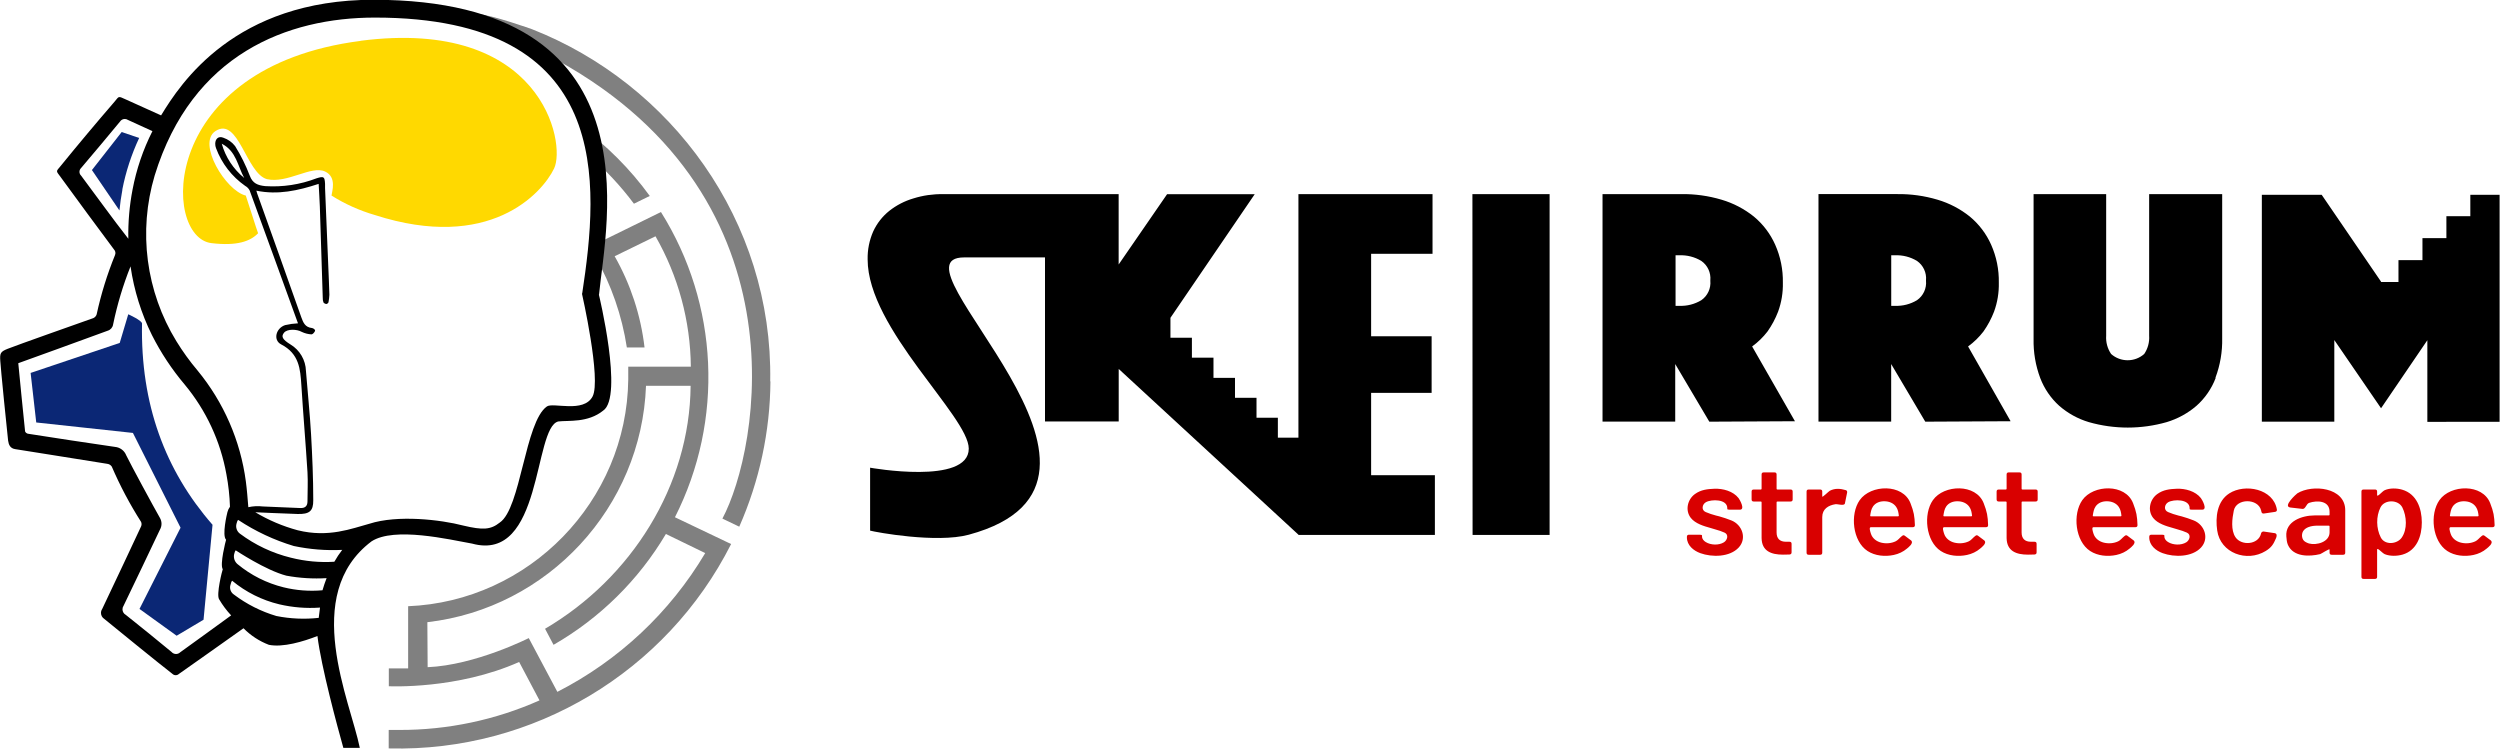 <?xml version="1.0" encoding="UTF-8" standalone="no"?><!DOCTYPE svg PUBLIC "-//W3C//DTD SVG 1.1//EN" "http://www.w3.org/Graphics/SVG/1.1/DTD/svg11.dtd"><svg width="100%" height="100%" viewBox="0 0 445 134" version="1.1" xmlns="http://www.w3.org/2000/svg" xmlns:xlink="http://www.w3.org/1999/xlink" xml:space="preserve" xmlns:serif="http://www.serif.com/" style="fill-rule:evenodd;clip-rule:evenodd;stroke-linejoin:round;stroke-miterlimit:2;"><path d="M76.07,110.75c21.489,-2.483 38.119,-20.463 38.92,-42.08l7.94,0c-0.14,17.77 -10.57,34.26 -25.91,43.25l1.51,2.86c8.254,-4.744 15.144,-11.541 20,-19.73l7,3.4c-6.265,10.552 -15.392,19.117 -26.32,24.7l-5.09,-9.57c0,0 -9.5,4.82 -18,5.18l-0.05,-8.01Zm-3.42,-2.86l-0,11.09l-3.44,-0l-0,3.17c0.13,-0 12.15,0.6 23.2,-4.32l3.62,6.84c-7.85,3.49 -16.349,5.282 -24.94,5.26l-1.9,0l-0,3.29l0.14,0c25.55,0.625 49.28,-13.571 60.81,-36.38l-10,-4.77c8.752,-17.272 7.805,-37.931 -2.49,-54.33l-10.04,4.93c-0.665,0.949 -1.209,1.977 -1.62,3.06c2.828,4.989 4.723,10.451 5.59,16.12l3.15,0c-0.667,-5.715 -2.476,-11.238 -5.32,-16.24l7.27,-3.55c4.049,7.07 6.215,15.063 6.29,23.21l-11.14,0l-0,2.28c-0.248,21.628 -17.628,39.504 -39.24,40.36m40.25,-71.65l2.82,-1.38c-3.479,-4.795 -7.69,-9.014 -12.48,-12.5c0.62,1.72 1.14,3.47 1.59,5.24c2.998,2.576 5.704,5.473 8.07,8.64m24.26,31.63c0.5,-28.64 -17.72,-53 -42.4,-62.69c-0,0 -7.06,-2.53 -9.78,-2.74c-2.72,-0.21 11.39,6.78 12.21,7.16c46.82,24.25 38,70.45 31.46,82.69l3,1.44c3.595,-8.151 5.483,-16.952 5.55,-25.86" style="fill:#808080;fill-rule:nonzero;"/><path d="M64.18,7.28c-36.08,4.64 -35.38,35 -26.52,36c4.53,0.54 6.91,-0.33 8.28,-1.76c-0.22,-0.52 -2,-6.23 -2.19,-6.71c-3.55,-0.83 -8.74,-9.34 -5.38,-11.49c4.08,-2.62 5.44,7.52 9.14,8.57c3.61,0.83 7.95,-2.51 10.35,-1.36c2.15,1 1.22,3.6 1.15,4.28c2.393,1.506 4.985,2.671 7.7,3.46c20.36,6.57 29.76,-3.79 31.92,-8.28c2.16,-4.49 -2.13,-26.9 -34.45,-22.73" style="fill:#ffd900;fill-rule:nonzero;"/><path d="M21.77,33.75c0.622,-3.174 1.629,-6.26 3,-9.19l-3.11,-1.06l-5.3,6.77l4.9,7.19c0.13,-1.23 0.29,-2.47 0.53,-3.71m16.04,59.66c-8.46,-9.69 -12.83,-21.51 -12.55,-35.82c0,-0.55 -2.45,-1.65 -2.45,-1.65l-1.52,5.1l-15.86,5.34l1,8.82l17.21,1.86l8.48,16.87l-7.31,14.46l6.61,4.77l4.79,-2.85l1.6,-16.9Z" style="fill:#0b2775;fill-rule:nonzero;"/><path d="M39.47,25.58c2.6,1.32 2.84,4 4,6.1c-1.929,-1.573 -3.326,-3.704 -4,-6.1m64.12,26.69c0,-0 3.48,15.35 1.88,18.32c-1.6,2.97 -7,1 -8.11,1.75c-3.92,2.71 -4.65,18.18 -8.41,20.68c-1.61,1.28 -3,1.36 -6.49,0.53c-4,-1.05 -11.69,-1.95 -16.72,-0.32c-3.13,0.84 -7.22,2.52 -12.74,1.16c-2.656,-0.717 -5.2,-1.797 -7.56,-3.21c0.15,0 5.18,0.25 7.54,0.31c2.08,0.05 2.8,-0.5 2.78,-2.45c0,-3.91 -0.17,-7.82 -0.39,-11.72c-0.22,-3.9 -0.62,-7.52 -0.91,-11.28c-0.051,-1.943 -1.094,-3.73 -2.76,-4.73c-1.44,-0.89 -1.7,-1.42 -1.13,-2.1c0.57,-0.68 2.24,-0.64 3.13,-0.14c0.548,0.264 1.143,0.417 1.75,0.45c0.2,0 0.52,-0.35 0.62,-0.6c0.1,-0.25 -0.33,-0.51 -0.54,-0.53c-1.25,-0.14 -1.56,-1 -1.9,-1.92c-2.6,-7.37 -5.24,-14.72 -7.87,-22.08c-0.051,-0.148 -0.095,-0.298 -0.13,-0.45c3.83,0.79 7.41,0 11.09,-1.21c0.07,1.36 0.16,2.66 0.21,4c0.18,5.43 0.34,10.86 0.52,16.28c-0.013,0.283 0.031,0.565 0.13,0.83c0.129,0.162 0.323,0.261 0.53,0.27c0.11,0 0.33,-0.18 0.36,-0.31c0.084,-0.436 0.137,-0.877 0.16,-1.32c0.023,-0.443 -0.67,-16.07 -0.77,-19l0,-0.74c-0.07,-1.32 -0.22,-1.4 -1.52,-1c-2.907,1.117 -6.022,1.591 -9.13,1.39c-1.31,-0.14 -2.24,-0.47 -2.75,-1.85c-0.7,-1.836 -1.574,-3.601 -2.61,-5.27c-0.531,-0.691 -1.255,-1.209 -2.08,-1.49c-0.86,-0.35 -1.44,0.16 -1.46,1.05c-0.006,0.281 0.045,0.56 0.15,0.82c1.007,2.701 2.81,5.035 5.17,6.69c0.338,0.184 0.616,0.462 0.8,0.8c2.89,7.88 5.74,15.76 8.61,23.67c-0.771,0.038 -1.538,0.146 -2.29,0.32c-1.65,0.54 -2.18,2.67 -0.71,3.43c3.22,1.66 3.41,4.38 3.6,7.25c0.32,5.17 0.77,10.34 1.09,15.51c0.1,1.72 0,3.45 0,5.18c0,0.86 -0.44,1.23 -1.31,1.19c-2.213,-0.08 -4.427,-0.173 -6.64,-0.28c-0.861,-0.104 -1.734,-0.06 -2.58,0.13c-0.13,-1.56 -0.24,-3.09 -0.44,-4.59c-0.966,-7.249 -3.942,-14.084 -8.59,-19.73c-1.39,-1.646 -2.653,-3.394 -3.78,-5.23c-5.413,-8.831 -6.818,-19.563 -3.86,-29.49c6.65,-21.64 23.66,-28.11 39.2,-28.11c42.65,0 39.85,29.66 36.9,49.1m-76.5,-28.89c-1.663,3.287 -2.854,6.791 -3.54,10.41c-0.554,2.883 -0.806,5.815 -0.75,8.75c-2.89,-3.68 -5.6,-7.5 -8.41,-11.24c-0.185,-0.176 -0.29,-0.42 -0.29,-0.675c0,-0.255 0.105,-0.499 0.29,-0.675c2.33,-2.74 4.65,-5.51 6.94,-8.28c0.184,-0.283 0.5,-0.453 0.837,-0.453c0.201,0 0.397,0.06 0.563,0.173l4.38,2m-3.91,24.11c0.618,4.235 1.9,8.345 3.8,12.18c1.592,3.155 3.549,6.112 5.83,8.81c3.821,4.599 6.381,10.113 7.43,16c0.358,1.897 0.569,3.82 0.63,5.75c-0.211,0.284 -0.363,0.607 -0.45,0.95c-0.087,0.343 -1,4.14 -0.24,4.93c-0.06,0.15 -1.16,4.44 -0.59,5.24c-0.09,0.18 -1.21,4.57 -0.64,5.37c0.602,1.026 1.316,1.982 2.13,2.85c-3,2.21 -6.05,4.37 -9.07,6.57c-0.198,0.194 -0.464,0.303 -0.742,0.303c-0.305,0 -0.597,-0.133 -0.798,-0.363c-2.69,-2.22 -5.4,-4.43 -8.14,-6.6c-0.365,-0.197 -0.593,-0.58 -0.593,-0.994c0,-0.231 0.071,-0.457 0.203,-0.646c2.19,-4.5 4.3,-9 6.47,-13.54c0.369,-0.64 0.369,-1.43 0,-2.07c-1.17,-2.05 -5.18,-9.46 -6,-11.14c-0.324,-0.842 -1.101,-1.429 -2,-1.51c-5.16,-0.74 -10.31,-1.54 -15.46,-2.34c-0.21,0 -0.54,-0.27 -0.55,-0.44c-0.48,-4.59 -0.85,-8.45 -1.21,-12.12c1.77,-0.62 12.39,-4.49 15.94,-5.79c0.501,-0.157 0.868,-0.59 0.94,-1.11c0.727,-3.528 1.764,-6.985 3.1,-10.33m17.8,56.65c0.18,-0.72 0.3,-0.69 0.3,-0.69c2.435,2.02 5.303,3.454 8.38,4.19c2.374,0.557 4.818,0.753 7.25,0.58c-0.09,0.61 -0.17,1.21 -0.23,1.83c-2.515,0.277 -5.058,0.166 -7.54,-0.33c-2.729,-0.81 -5.29,-2.104 -7.56,-3.82c-0.576,-0.38 -0.823,-1.107 -0.6,-1.76m16.37,1c-2.327,0.208 -4.672,0.029 -6.94,-0.53c-3.001,-0.742 -5.797,-2.15 -8.18,-4.12c-0.514,-0.427 -0.749,-1.107 -0.61,-1.76c0.18,-0.72 0.3,-0.69 0.3,-0.69c0,0 5.31,3.54 9,4.5c2.36,0.437 4.764,0.585 7.16,0.44c-0.27,0.7 -0.52,1.42 -0.73,2.16m-5.63,-5.8c-3.28,-0.804 -6.364,-2.26 -9.07,-4.28c-0.543,-0.406 -0.786,-1.105 -0.61,-1.76c0.18,-0.71 0.31,-0.68 0.31,-0.68c3.053,2.02 6.385,3.584 9.89,4.64c2.832,0.6 5.729,0.832 8.62,0.69c-0.518,0.668 -0.986,1.373 -1.4,2.11c-2.602,0.165 -5.213,-0.078 -7.74,-0.72m54.85,-46.81c1.18,-12.35 10.66,-52.47 -40.14,-52.5c-24.66,0 -34.36,14.89 -37.81,20.58c-2.073,-0.953 -4.147,-1.89 -6.22,-2.81c-1.49,-0.66 -1.19,-0.66 -2.09,0.4c-3.24,3.753 -6.42,7.547 -9.54,11.38c-0.87,1.08 -0.93,0.8 0,2.05c3.12,4.3 6.29,8.57 9.46,12.84c0.261,0.263 0.336,0.66 0.19,1c-1.393,3.419 -2.487,6.952 -3.27,10.56c-0.091,0.292 -0.302,0.532 -0.58,0.66c-3.18,1.13 -13.36,4.72 -15.24,5.46c-1.32,0.52 -1.43,0.8 -1.33,2.19c0,0.58 1.29,13.45 1.39,14.17c0.1,0.72 0.37,1.38 1.28,1.51c0.5,0.06 11.4,1.83 16.36,2.61c0.329,0.036 0.626,0.215 0.81,0.49c1.474,3.417 3.22,6.711 5.22,9.85c0.111,0.255 0.111,0.545 0,0.8c-0.67,1.48 -5.3,11.28 -6.93,14.71c-0.137,0.206 -0.211,0.447 -0.211,0.694c0,0.428 0.22,0.827 0.581,1.056c1.75,1.44 9.82,8 12.15,9.8c0.318,0.301 0.822,0.301 1.14,0c0.77,-0.55 8.46,-5.95 11.5,-8.13c1.277,1.296 2.819,2.302 4.52,2.95c2.49,0.5 6.09,-0.57 8.64,-1.57c0.66,5.46 3.54,16.09 4.61,19.91l2.93,0c-1.67,-8.31 -10.55,-27.23 2.09,-36.76c4.07,-2.63 13.78,-0.34 17.89,0.4c12.62,3.47 10.89,-20.66 15.35,-21.74c1.81,-0.22 5.26,0.28 8,-1.94c3.63,-2.48 -0.78,-20.67 -0.78,-20.67" style="fill-rule:nonzero;"/><path d="M231.12,95.22l24.29,0l0,-10.63l-11.35,0l0,-14.66l10.77,0l0,-10.08l-10.77,0l0,-14.67l10.93,0l0,-10.62l-23.87,0l0,43.35l-3.66,0l0,-3.55l0.09,0l-3.89,0l0,-3.55l-3.83,0l0,-3.55l-3.83,0l0,-3.59l-3.84,0l0,-3.55l-3.82,0l0,-3.55l15,-22l-15.6,0l-8.62,12.51l0,-12.52l-31.29,0c-1.779,-0.029 -3.552,0.227 -5.25,0.76c-1.555,0.456 -3.008,1.207 -4.28,2.21c-1.223,0.978 -2.203,2.228 -2.86,3.65c-0.695,1.573 -1.037,3.28 -1,5c0,12.32 18,27.94 18,33.68c0,6.54 -17.56,3.39 -17.56,3.39l0,11.2c1,0.28 11.83,2.28 17.56,0.73c35,-9.47 -15.3,-49.36 -0.82,-49.36l14.39,0l0,29.2l13.12,0l0,-9.35l32,29.51l-0.01,0.04Zm31,-0l13.71,-0l0,-60.66l-13.74,-0l0.03,60.66Zm42.32,-45.24c0.13,1.358 -0.488,2.685 -1.61,3.46c-1.178,0.707 -2.537,1.054 -3.91,1l-0.67,-0l0,-9l0.67,-0c1.373,-0.055 2.732,0.293 3.91,1c1.121,0.777 1.737,2.102 1.61,3.46m15.06,25.08l-7.62,-13.31c1.037,-0.753 1.96,-1.653 2.74,-2.67c0.77,-1.091 1.401,-2.274 1.88,-3.52c0.603,-1.652 0.892,-3.402 0.85,-5.16c0.044,-2.33 -0.423,-4.641 -1.37,-6.77c-0.862,-1.936 -2.159,-3.647 -3.79,-5c-1.7,-1.363 -3.65,-2.382 -5.74,-3c-2.335,-0.697 -4.763,-1.034 -7.2,-1l-14,-0l0,40.5l12.94,-0l0,-10.25l6.07,10.26l15.24,-0.08Zm23.33,-25c0.13,1.358 -0.488,2.685 -1.61,3.46c-1.178,0.707 -2.537,1.054 -3.91,1l-0.67,-0l0,-9l0.67,-0c1.373,-0.055 2.732,0.293 3.91,1c1.121,0.777 1.737,2.102 1.61,3.46m15.06,25.08l-7.57,-13.31c1.037,-0.753 1.96,-1.653 2.74,-2.67c0.77,-1.091 1.401,-2.274 1.88,-3.52c0.603,-1.652 0.892,-3.402 0.85,-5.16c0.044,-2.33 -0.423,-4.641 -1.37,-6.77c-0.862,-1.936 -2.159,-3.647 -3.79,-5c-1.7,-1.363 -3.65,-2.382 -5.74,-3c-2.335,-0.697 -4.763,-1.034 -7.2,-1l-14,-0l0,40.5l12.94,-0l0,-10.25l6.07,10.26l15.19,-0.08Zm36.47,-7.77c0.838,-2.236 1.242,-4.612 1.19,-7l0,-25.65l-13,-0l0,25.2c0.078,1.151 -0.232,2.296 -0.88,3.25c-1.671,1.487 -4.219,1.487 -5.89,-0c-0.648,-0.954 -0.958,-2.099 -0.88,-3.25l0,-25.2l-12.92,-0l0,25.75c-0.052,2.388 0.352,4.764 1.19,7c0.721,1.882 1.876,3.568 3.37,4.92c1.531,1.337 3.332,2.33 5.28,2.91c4.526,1.293 9.324,1.293 13.85,-0c1.954,-0.587 3.764,-1.578 5.31,-2.91c1.51,-1.345 2.676,-3.032 3.4,-4.92m50.55,7.77l0,-40.41l-5.21,-0l0,3.81l-4.26,-0l0,3.91l-4.26,-0l0,3.91l-4.27,-0l0,3.9l-3.1,-0l0,-0.06l-10.57,-15.47l-10.65,-0l0,40.39l12.9,-0l0,-14.53l8.32,12.14l8.24,-12.11l0,14.53l12.86,-0.01Z" style="fill-rule:nonzero;"/><path d="M300.268,95.657l0,-0.113c0,-0.243 0.129,-0.364 0.385,-0.364l1.923,0c0.257,0 0.385,0.053 0.385,0.159l0,0.159c0,0.444 0.311,0.772 0.661,0.989c0.899,0.558 2.323,0.607 3.234,0.045c0.598,-0.368 0.92,-1.363 0.108,-1.727c-0.515,-0.231 -1.054,-0.411 -1.599,-0.557l-0.913,-0.273c-1.151,-0.319 -2.679,-0.761 -3.486,-1.784c-1.046,-1.326 -0.604,-3.284 0.733,-4.251c1.058,-0.765 2.207,-0.895 3.474,-0.943c1.511,-0.057 3.323,0.424 4.292,1.67c0.211,0.272 1.23,2.058 0.228,2.058l-1.851,0c-0.257,0 -0.385,-0.046 -0.385,-0.137l0,-0.136c0,-1.644 -2.842,-1.614 -3.811,-1.057c-0.663,0.381 -0.858,1.397 -0.036,1.75c0.599,0.257 1.222,0.46 1.852,0.625l0.553,0.137c0.733,0.205 1.456,0.448 2.163,0.727c1.942,0.767 2.813,3.2 1.311,4.827c-1.595,1.727 -4.759,1.753 -6.828,1.003c-1.216,-0.441 -2.393,-1.401 -2.393,-2.807Zm18.826,-6.751c-0,0.243 -0.129,0.364 -0.385,0.364l-2.332,0c-0.096,0 -0.144,0.045 -0.144,0.136l-0,5.365c-0,1.089 0.57,1.659 1.659,1.659l0.625,0c0.256,0 0.384,0.121 0.384,0.364l-0,1.523c-0,0.242 -0.128,0.371 -0.384,0.386l-1.154,0.023c-2.07,0 -3.766,-0.619 -3.799,-2.955l-0,-6.365c-0,-0.091 -0.048,-0.136 -0.144,-0.136l-1.251,0c-0.256,0 -0.384,-0.121 -0.384,-0.364l-0,-1.409c-0,-0.243 0.128,-0.364 0.384,-0.364l1.251,0c0.096,0 0.144,-0.045 0.144,-0.136l-0,-2.546c-0,-0.243 0.128,-0.364 0.385,-0.364l1.899,0c0.256,0 0.385,0.121 0.385,0.364l-0,2.546c-0,0.091 0.048,0.136 0.144,0.136l2.332,0c0.256,0 0.385,0.121 0.385,0.364l-0,1.409Zm9.689,-1.205l-0.385,1.887c-0.07,0.532 -1.305,0.101 -1.683,0.159c-1.271,0.196 -2.356,0.856 -2.356,2.296l-0,6.342c-0,0.242 -0.128,0.364 -0.385,0.364l-2.019,0c-0.257,0 -0.385,-0.122 -0.385,-0.364l-0,-10.888c-0,-0.243 0.128,-0.364 0.385,-0.364l2.019,0c0.257,0 0.385,0.121 0.385,0.364l-0,0.886c-0,0.234 1.136,-0.92 1.346,-1.028c0.934,-0.48 1.876,-0.397 2.861,-0.108c0.203,0.059 0.257,0.278 0.217,0.454Zm10.242,7.638l1.154,0.864c0.517,0.49 -0.493,1.23 -0.728,1.432c-0.673,0.58 -1.502,0.962 -2.368,1.147c-1.542,0.33 -3.311,0.173 -4.658,-0.704c-2.673,-1.74 -3.152,-6.556 -1.4,-9.053c1.963,-2.797 7.674,-2.98 9.041,0.547c0.597,1.538 0.732,2.296 0.786,3.903c0.009,0.253 -0.148,0.364 -0.384,0.364l-7.454,-0c-0.379,-0 -0.111,0.774 -0,1.136c0.261,0.852 1.007,1.408 1.845,1.614c0.84,0.207 1.778,0.137 2.567,-0.239c0.42,-0.2 0.703,-0.611 1.07,-0.897c0.185,-0.145 0.318,-0.265 0.529,-0.114Zm-6.011,-3.432l4.833,0c0.08,0 0.155,-0.042 0.144,-0.137c-0.064,-0.548 -0.148,-1.062 -0.466,-1.531c-0.483,-0.716 -1.296,-1.009 -2.13,-1.015c-0.774,-0.005 -1.545,0.264 -1.999,0.924c-0.336,0.487 -0.409,1.055 -0.502,1.622c-0.015,0.094 0.026,0.137 0.12,0.137Zm19.042,3.432l1.154,0.864c0.517,0.49 -0.493,1.23 -0.728,1.432c-0.673,0.58 -1.502,0.962 -2.368,1.147c-1.542,0.33 -3.311,0.173 -4.658,-0.704c-2.673,-1.74 -3.152,-6.556 -1.4,-9.053c1.963,-2.797 7.674,-2.98 9.041,0.547c0.597,1.538 0.732,2.296 0.786,3.903c0.009,0.253 -0.148,0.364 -0.384,0.364l-7.454,-0c-0.379,-0 -0.111,0.774 -0,1.136c0.261,0.852 1.007,1.408 1.845,1.614c0.84,0.207 1.778,0.137 2.567,-0.239c0.42,-0.2 0.703,-0.611 1.07,-0.897c0.185,-0.145 0.318,-0.265 0.529,-0.114Zm-6.011,-3.432l4.833,0c0.08,0 0.155,-0.042 0.144,-0.137c-0.064,-0.548 -0.148,-1.062 -0.466,-1.531c-0.483,-0.716 -1.296,-1.009 -2.13,-1.015c-0.773,-0.005 -1.545,0.264 -1.999,0.924c-0.333,0.484 -0.409,1.059 -0.502,1.622c-0.016,0.094 0.026,0.137 0.12,0.137Zm16.662,-3.001c0,0.243 -0.128,0.364 -0.385,0.364l-2.332,0c-0.096,0 -0.144,0.045 -0.144,0.136l0,5.365c0,1.089 0.571,1.659 1.659,1.659l0.625,-0c0.256,-0 0.385,0.121 0.385,0.364l0,1.523c0,0.242 -0.129,0.371 -0.385,0.386l-1.154,0.023c-2.07,-0 -3.766,-0.619 -3.799,-2.955l0,-6.365c0,-0.091 -0.048,-0.136 -0.144,-0.136l-1.25,-0c-0.257,-0 -0.385,-0.121 -0.385,-0.364l0,-1.409c0,-0.243 0.128,-0.364 0.385,-0.364l1.25,-0c0.096,-0 0.144,-0.045 0.144,-0.136l0,-2.546c0,-0.243 0.128,-0.364 0.385,-0.364l1.899,-0c0.257,-0 0.385,0.121 0.385,0.364l0,2.546c0,0.091 0.048,0.136 0.144,0.136l2.332,-0c0.257,-0 0.385,0.121 0.385,0.364l0,1.409Zm15.94,6.433l1.154,0.864c0.517,0.49 -0.493,1.23 -0.727,1.432c-0.673,0.579 -1.503,0.962 -2.368,1.147c-1.543,0.33 -3.311,0.173 -4.659,-0.704c-2.673,-1.74 -3.152,-6.556 -1.4,-9.053c1.963,-2.797 7.674,-2.98 9.041,0.547c0.597,1.538 0.732,2.296 0.786,3.903c0.009,0.253 -0.148,0.364 -0.384,0.364l-7.454,-0c-0.379,-0 -0.111,0.774 -0,1.136c0.261,0.852 1.007,1.408 1.846,1.614c0.839,0.206 1.776,0.138 2.566,-0.239c0.42,-0.2 0.703,-0.611 1.07,-0.897c0.185,-0.145 0.318,-0.265 0.529,-0.114Zm-6.011,-3.432l4.833,0c0.08,0 0.155,-0.042 0.144,-0.137c-0.064,-0.548 -0.148,-1.062 -0.465,-1.531c-0.484,-0.716 -1.297,-1.009 -2.131,-1.015c-0.773,-0.005 -1.545,0.264 -1.999,0.924c-0.333,0.484 -0.409,1.059 -0.502,1.622c-0.016,0.094 0.026,0.137 0.12,0.137Zm9.93,3.75l0,-0.113c0,-0.243 0.128,-0.364 0.385,-0.364l1.923,-0c0.257,-0 0.385,0.053 0.385,0.159l0,0.159c0,0.445 0.31,0.771 0.661,0.989c0.899,0.558 2.323,0.607 3.234,0.045c0.597,-0.368 0.92,-1.363 0.108,-1.727c-0.515,-0.231 -1.054,-0.411 -1.599,-0.557l-0.914,-0.273c-1.15,-0.319 -2.679,-0.762 -3.486,-1.784c-1.046,-1.326 -0.603,-3.284 0.734,-4.251c1.058,-0.765 2.207,-0.895 3.474,-0.943c1.51,-0.057 3.322,0.424 4.291,1.67c0.21,0.27 1.23,2.058 0.229,2.058l-1.852,-0c-0.256,-0 -0.384,-0.046 -0.384,-0.137l0,-0.136c0,-1.644 -2.842,-1.613 -3.811,-1.057c-0.663,0.381 -0.858,1.396 -0.036,1.75c0.598,0.257 1.221,0.46 1.851,0.625l0.553,0.137c0.733,0.205 1.456,0.448 2.164,0.727c1.942,0.767 2.813,3.201 1.31,4.827c-1.595,1.727 -4.758,1.754 -6.828,1.003c-1.216,-0.441 -2.392,-1.402 -2.392,-2.807Zm22.72,-4.955l-0,0.091c-0,0.166 -0.104,0.273 -0.312,0.318l-1.996,0.295l-0.096,-0c-0.176,-0 -0.288,-0.09 -0.337,-0.272l-0.072,-0.296c-0.532,-2.156 -4.395,-2.179 -4.856,0.046c-0.29,1.402 -0.565,3.48 0.312,4.759c1.056,1.539 4.011,1.33 4.52,-0.6l0.024,-0.113c0.039,-0.187 0.269,-0.345 0.457,-0.318l1.996,0.295c0.452,0.098 0.324,0.61 0.216,0.864c-0.469,1.102 -0.799,1.661 -1.851,2.307c-3.356,2.06 -8.062,0.375 -8.631,-3.659c-0.333,-2.358 -0.039,-5.185 2.151,-6.593c2.796,-1.797 7.859,-0.822 8.475,2.876Zm12.166,0.113l-0,7.57c-0,0.242 -0.128,0.364 -0.385,0.364l-2.019,0c-0.257,0 -0.385,-0.122 -0.385,-0.364l-0,-0.568c-0,-0.224 -1.482,0.769 -1.683,0.818c-1.898,0.457 -4.759,0.532 -5.725,-1.642c-0.206,-0.464 -0.242,-0.99 -0.286,-1.495c-0.238,-2.722 2.828,-3.751 5.001,-3.751l2.549,0c0.096,0 0.144,-0.045 0.144,-0.136l-0,-0.523c-0,-1.991 -2.216,-2.054 -3.631,-1.58c-0.535,0.179 -0.629,1.117 -1.178,1.08l-2.163,-0.25c-1.443,-0.168 1.085,-2.428 1.238,-2.523c2.67,-1.656 8.523,-1.076 8.523,3Zm-2.789,3.933l-0,-1.046c-0,-0.091 -0.048,-0.136 -0.144,-0.136l-1.996,-0c-0.531,-0 -1.108,0.059 -1.614,0.256c-0.382,0.148 -0.754,0.385 -0.964,0.75c-0.335,0.58 -0.236,1.512 0.39,1.869c0.209,0.119 0.424,0.236 0.655,0.299c1.368,0.371 3.673,-0.263 3.673,-1.992Zm8.463,3.114l-0,4.819c-0,0.242 -0.128,0.364 -0.385,0.364l-2.019,-0c-0.257,-0 -0.385,-0.122 -0.385,-0.364l-0,-15.184c-0,-0.243 0.128,-0.364 0.385,-0.364l2.019,-0c0.257,-0 0.385,0.121 0.385,0.364l-0,0.591c-0,0.536 0.878,-0.629 1.37,-0.842c0.926,-0.399 2.158,-0.361 3.102,-0.082c2.58,0.763 3.475,3.34 3.486,5.811c0.01,2.428 -0.889,5.014 -3.438,5.745c-0.948,0.272 -2.201,0.312 -3.138,-0.068c-0.492,-0.2 -1.382,-1.321 -1.382,-0.79Zm4.376,-2.159c1.038,-1.493 0.892,-3.805 0.12,-5.365c-0.713,-1.44 -3.169,-1.475 -3.895,-0.023c-0.808,1.617 -0.771,3.74 0.048,5.342c0.73,1.43 2.897,1.221 3.727,0.046Zm14.714,-0.364l1.154,0.864c0.517,0.49 -0.493,1.23 -0.728,1.432c-0.673,0.58 -1.502,0.962 -2.368,1.147c-1.543,0.33 -3.31,0.173 -4.658,-0.704c-2.673,-1.74 -3.153,-6.556 -1.401,-9.053c1.964,-2.797 7.675,-2.98 9.042,0.547c0.597,1.538 0.732,2.297 0.786,3.903c0.009,0.253 -0.149,0.364 -0.385,0.364l-7.453,-0c-0.379,-0 -0.111,0.774 0,1.136c0.261,0.852 1.007,1.408 1.846,1.614c0.839,0.207 1.777,0.137 2.566,-0.239c0.42,-0.2 0.703,-0.611 1.07,-0.897c0.185,-0.145 0.318,-0.266 0.529,-0.114Zm-6.011,-3.432l4.833,-0c0.08,-0 0.155,-0.042 0.144,-0.137c-0.064,-0.549 -0.148,-1.061 -0.466,-1.532c-0.484,-0.715 -1.297,-1.008 -2.131,-1.014c-0.773,-0.005 -1.544,0.264 -1.998,0.923c-0.335,0.487 -0.409,1.057 -0.502,1.623c-0.015,0.094 0.026,0.137 0.12,0.137Z" style="fill:#d90000;"/></svg>